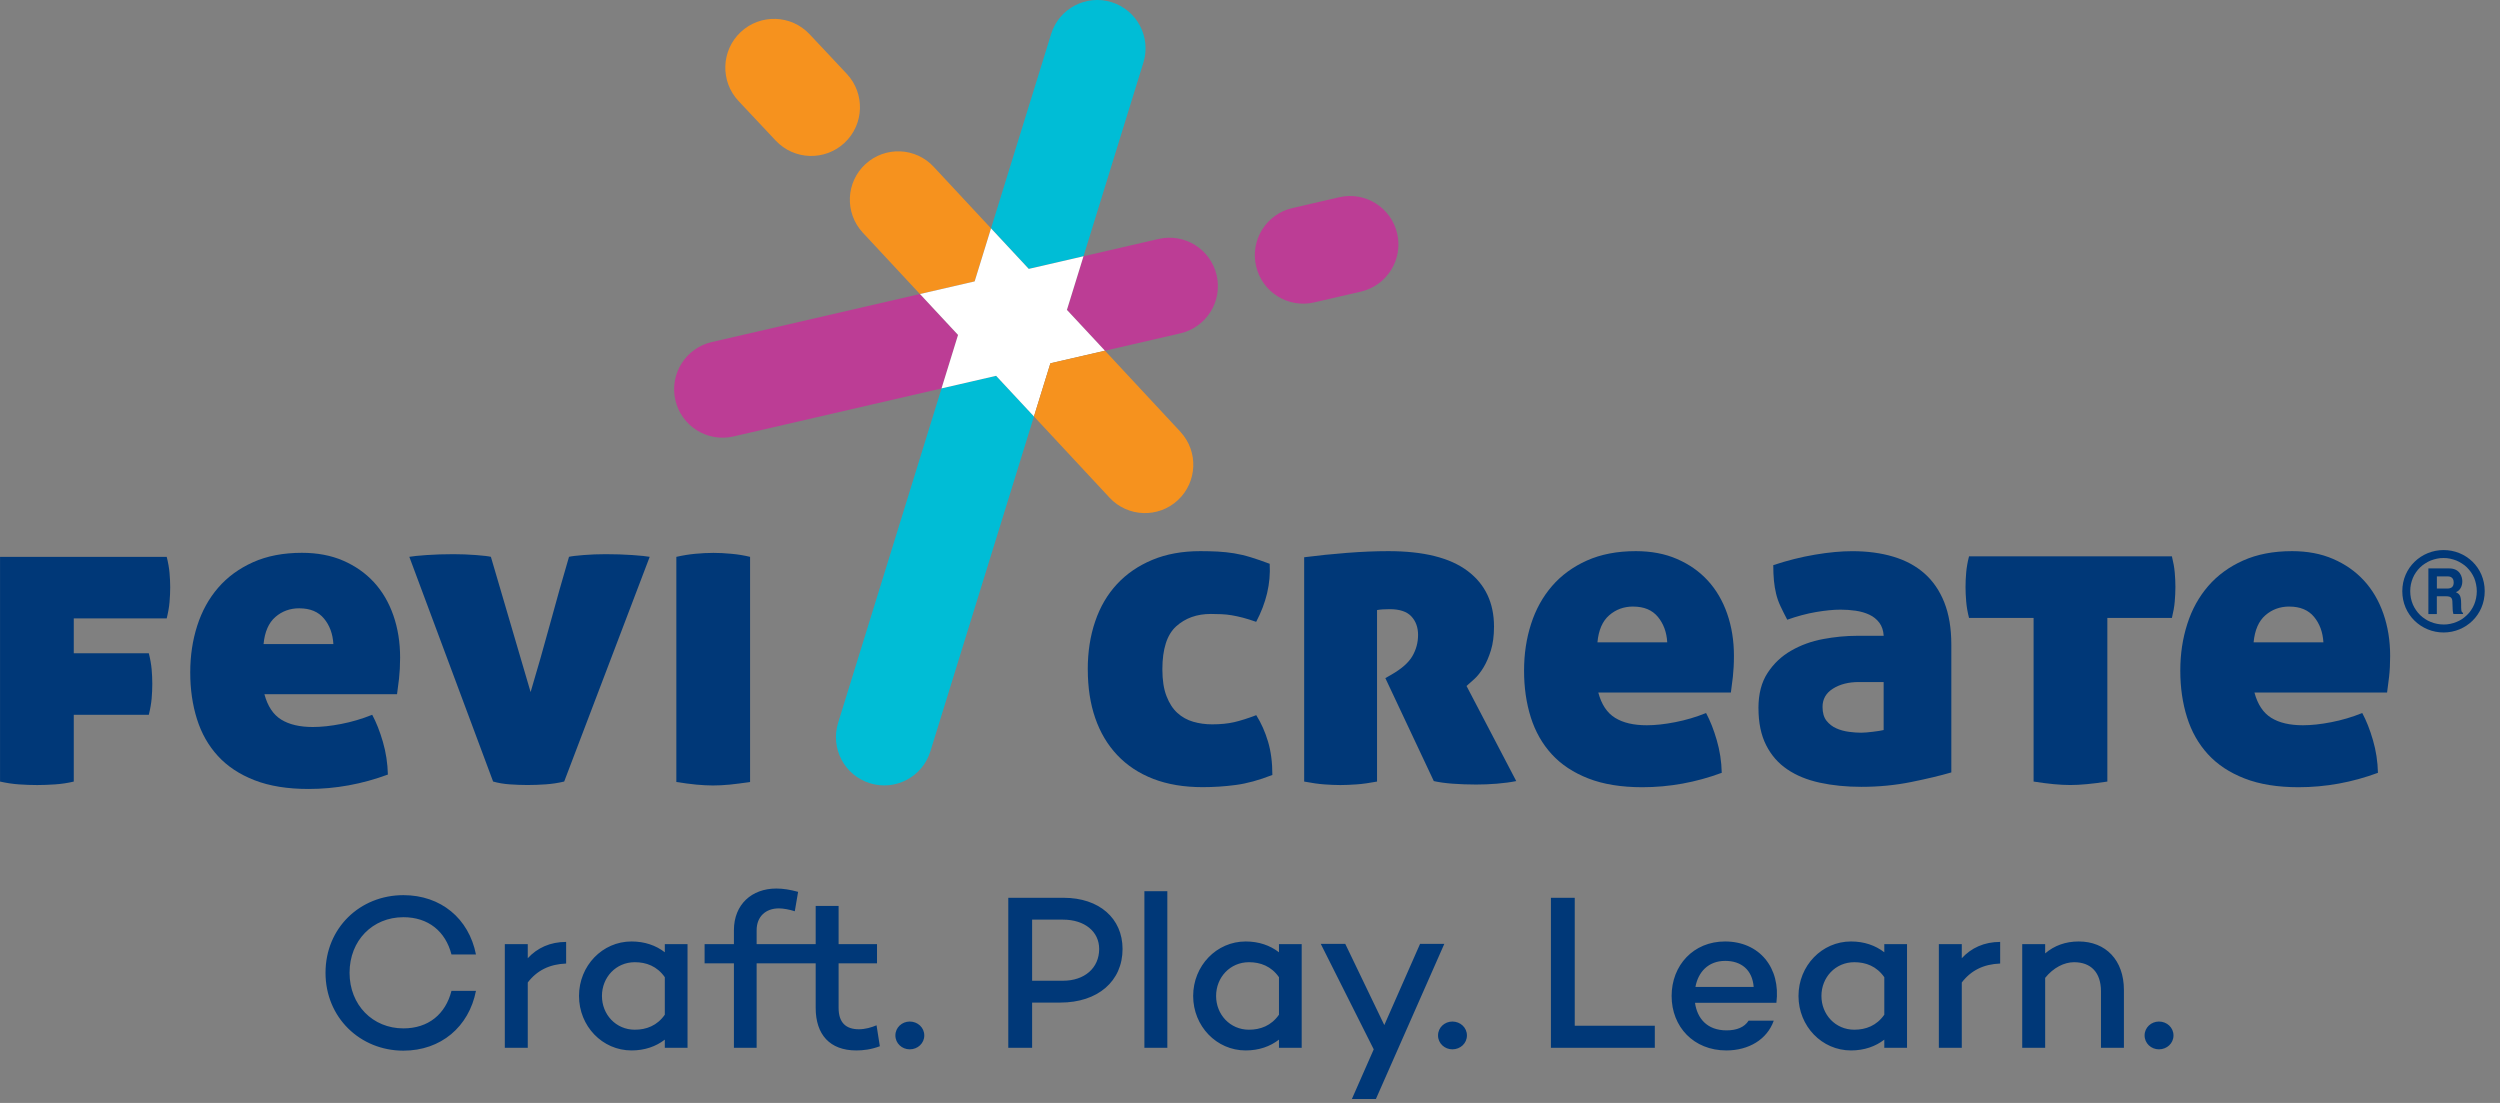 <svg xmlns="http://www.w3.org/2000/svg" fill="none" viewBox="0 0 136 60" height="60" width="136">
<rect x="0" y="0" width="136" height="60" fill="#808080" stroke="none"/>
<g clip-path="url(#clip0_6149_1194)">
<path fill="#003878" d="M4.013 38.884V42.517C3.681 42.597 3.339 42.648 2.993 42.671C2.644 42.694 2.319 42.707 2.019 42.707C1.702 42.707 1.375 42.694 1.035 42.671C0.695 42.648 0.351 42.595 0.002 42.517V30.293H9.069C9.149 30.609 9.2 30.903 9.223 31.171C9.246 31.441 9.259 31.701 9.259 31.955C9.259 32.208 9.246 32.472 9.223 32.751C9.2 33.028 9.147 33.323 9.069 33.64H4.013V35.539H8.095C8.176 35.855 8.226 36.147 8.25 36.417C8.273 36.685 8.285 36.947 8.285 37.201C8.285 37.454 8.273 37.72 8.25 37.997C8.226 38.274 8.173 38.572 8.095 38.886H4.013V38.884Z"></path>
<path fill="#003878" d="M30.954 30.291C31.08 30.259 31.342 30.227 31.737 30.195C32.132 30.164 32.535 30.147 32.947 30.147C33.469 30.147 33.957 30.164 34.407 30.195C34.859 30.227 35.171 30.259 35.344 30.291L30.692 42.515C30.36 42.595 30.024 42.646 29.684 42.669C29.344 42.692 29.015 42.705 28.7 42.705C28.385 42.705 28.06 42.692 27.726 42.669C27.395 42.646 27.095 42.593 26.825 42.515L22.267 30.291C22.44 30.259 22.753 30.227 23.205 30.195C23.654 30.164 24.142 30.147 24.664 30.147C25.076 30.147 25.488 30.164 25.897 30.195C26.309 30.227 26.578 30.259 26.704 30.291L28.865 37.649C29.228 36.43 29.581 35.197 29.921 33.947C30.261 32.696 30.605 31.477 30.954 30.291Z"></path>
<path fill="#003878" d="M40.804 42.54C40.392 42.603 40.02 42.65 39.689 42.684C39.357 42.715 39.055 42.73 38.787 42.73C38.519 42.73 38.217 42.713 37.885 42.684C37.554 42.652 37.188 42.603 36.793 42.54V30.293C37.142 30.214 37.486 30.157 37.826 30.126C38.166 30.094 38.493 30.077 38.81 30.077C39.11 30.077 39.435 30.092 39.784 30.126C40.132 30.157 40.472 30.212 40.804 30.293V42.54Z"></path>
<path fill="#00BDD6" d="M51.22 21.129L45.594 39.319C45.163 40.705 45.936 42.177 47.322 42.608C48.707 43.039 50.179 42.266 50.61 40.88L56.247 22.654L54.188 20.442L51.218 21.127L51.22 21.129Z"></path>
<path fill="#00BDD6" d="M58.942 13.941L62.199 3.409C62.63 2.023 61.856 0.551 60.471 0.118C59.086 -0.313 57.613 0.46 57.183 1.846L53.913 12.421L55.966 14.626L58.944 13.939L58.942 13.941Z"></path>
<path fill="#BC3D95" d="M63.026 12.999L58.944 13.941L58.042 16.858L60.11 19.08L64.211 18.134C65.629 17.806 66.513 16.393 66.186 14.974C65.859 13.557 64.446 12.672 63.026 12.999Z"></path>
<path fill="#BC3D95" d="M50.046 15.994L38.715 18.609C37.298 18.936 36.413 20.349 36.74 21.768C37.068 23.186 38.481 24.07 39.9 23.743L51.22 21.131L52.12 18.222L50.046 15.994Z"></path>
<path fill="#BC3D95" d="M76.007 12.706C75.68 11.289 74.269 10.402 72.847 10.731L70.305 11.319C68.887 11.646 68.002 13.059 68.33 14.476C68.657 15.893 70.068 16.78 71.489 16.451L74.032 15.864C75.449 15.536 76.334 14.121 76.007 12.704V12.706Z"></path>
<path fill="#F6921E" d="M53.911 12.423L50.802 9.084C49.818 8.013 48.154 7.943 47.083 8.925C46.012 9.91 45.943 11.574 46.925 12.645L50.042 15.994L53.018 15.308L53.909 12.423H53.911Z"></path>
<path fill="white" d="M58.04 16.858L58.942 13.941L55.964 14.628L53.911 12.423L53.02 15.308L50.046 15.994L52.118 18.22L51.22 21.128L54.188 20.444L56.247 22.655L57.142 19.762L60.108 19.078L58.04 16.858Z"></path>
<path fill="#F6921E" d="M46.065 4.017L44.042 1.863C43.038 0.794 41.361 0.744 40.293 1.745C39.226 2.748 39.173 4.425 40.175 5.494L42.198 7.648C43.201 8.716 44.88 8.767 45.947 7.766C47.013 6.763 47.066 5.086 46.065 4.017Z"></path>
<path fill="#F6921E" d="M64.224 23.5L64.211 23.485L60.11 19.078L57.142 19.762L56.247 22.655L60.349 27.061C60.349 27.061 60.355 27.07 60.359 27.074C61.35 28.138 63.014 28.197 64.078 27.207C65.136 26.22 65.2 24.567 64.224 23.502V23.5Z"></path>
<path fill="#003878" d="M14.385 37.769C14.56 38.417 14.864 38.878 15.299 39.146C15.735 39.416 16.309 39.549 17.021 39.549C17.479 39.549 17.994 39.494 18.562 39.383C19.133 39.273 19.695 39.106 20.248 38.884C20.47 39.296 20.664 39.786 20.829 40.356C20.995 40.926 21.086 41.52 21.101 42.136C19.692 42.658 18.252 42.92 16.78 42.92C15.642 42.92 14.664 42.762 13.848 42.445C13.033 42.128 12.368 41.689 11.855 41.127C11.339 40.565 10.959 39.896 10.716 39.121C10.471 38.346 10.349 37.499 10.349 36.58C10.349 35.661 10.476 34.831 10.729 34.039C10.982 33.247 11.361 32.561 11.867 31.974C12.374 31.386 13.008 30.926 13.766 30.584C14.526 30.244 15.411 30.073 16.425 30.073C17.264 30.073 18.011 30.214 18.668 30.499C19.325 30.785 19.883 31.175 20.343 31.674C20.801 32.172 21.154 32.774 21.399 33.477C21.644 34.181 21.766 34.945 21.766 35.769C21.766 36.196 21.745 36.58 21.707 36.92C21.667 37.26 21.631 37.541 21.599 37.763H14.383L14.385 37.769ZM16.284 33.091C15.777 33.091 15.342 33.249 14.978 33.566C14.615 33.883 14.4 34.373 14.338 35.038H18.136C18.104 34.485 17.935 34.022 17.627 33.651C17.319 33.279 16.871 33.093 16.286 33.093L16.284 33.091Z"></path>
<path fill="#003878" d="M59.174 36.415C59.174 35.465 59.307 34.595 59.578 33.805C59.846 33.013 60.243 32.337 60.765 31.775C61.286 31.213 61.928 30.774 62.687 30.457C63.447 30.14 64.317 29.982 65.297 29.982C65.629 29.982 65.945 29.99 66.247 30.005C66.547 30.022 66.845 30.054 67.136 30.1C67.43 30.149 67.73 30.218 68.038 30.314C68.347 30.409 68.691 30.527 69.071 30.67C69.103 31.209 69.054 31.743 68.93 32.273C68.803 32.804 68.604 33.321 68.336 33.828C68.066 33.733 67.825 33.659 67.612 33.602C67.398 33.547 67.196 33.503 67.008 33.471C66.818 33.439 66.632 33.42 66.45 33.412C66.266 33.403 66.074 33.399 65.867 33.399C65.107 33.399 64.48 33.625 63.981 34.075C63.483 34.527 63.233 35.306 63.233 36.413C63.233 36.998 63.307 37.486 63.459 37.872C63.609 38.261 63.808 38.565 64.053 38.787C64.298 39.009 64.583 39.167 64.908 39.262C65.231 39.357 65.576 39.404 65.941 39.404C66.399 39.404 66.799 39.364 67.141 39.285C67.481 39.205 67.88 39.081 68.34 38.905C68.609 39.332 68.822 39.811 68.98 40.341C69.139 40.871 69.217 41.478 69.217 42.158C68.488 42.443 67.825 42.624 67.223 42.703C66.621 42.783 66.021 42.821 65.419 42.821C64.408 42.821 63.512 42.671 62.737 42.371C61.962 42.071 61.309 41.64 60.779 41.078C60.249 40.517 59.85 39.845 59.58 39.061C59.309 38.278 59.176 37.395 59.176 36.415H59.174Z"></path>
<path fill="#003878" d="M70.949 30.314C71.692 30.218 72.463 30.14 73.263 30.077C74.062 30.014 74.818 29.982 75.53 29.982C77.445 29.982 78.881 30.341 79.838 31.061C80.795 31.781 81.274 32.791 81.274 34.088C81.274 34.578 81.219 35.006 81.108 35.37C80.996 35.735 80.862 36.045 80.704 36.307C80.546 36.569 80.379 36.778 80.206 36.937C80.03 37.095 79.889 37.222 79.779 37.317L82.484 42.491C82.168 42.555 81.817 42.601 81.428 42.633C81.04 42.664 80.664 42.679 80.301 42.679C79.857 42.679 79.43 42.662 79.019 42.633C78.607 42.601 78.267 42.553 77.999 42.491L75.363 36.89L75.694 36.7C76.248 36.383 76.628 36.048 76.835 35.691C77.04 35.336 77.143 34.952 77.143 34.54C77.143 34.128 77.021 33.792 76.776 33.53C76.531 33.268 76.138 33.139 75.599 33.139C75.299 33.139 75.069 33.156 74.911 33.188V42.517C74.499 42.595 74.127 42.648 73.796 42.671C73.464 42.694 73.171 42.707 72.917 42.707C72.649 42.707 72.355 42.694 72.038 42.671C71.722 42.648 71.358 42.595 70.947 42.517V30.316L70.949 30.314Z"></path>
<path fill="#003878" d="M86.947 37.674C87.12 38.322 87.424 38.783 87.862 39.051C88.297 39.321 88.871 39.454 89.583 39.454C90.041 39.454 90.557 39.399 91.125 39.287C91.695 39.178 92.257 39.011 92.81 38.789C93.032 39.201 93.226 39.691 93.391 40.261C93.558 40.831 93.649 41.425 93.663 42.041C92.255 42.563 90.814 42.825 89.342 42.825C88.204 42.825 87.226 42.667 86.411 42.35C85.596 42.033 84.93 41.594 84.417 41.032C83.902 40.47 83.522 39.801 83.276 39.026C83.031 38.25 82.909 37.404 82.909 36.485C82.909 35.566 83.036 34.736 83.289 33.946C83.543 33.154 83.923 32.468 84.43 31.881C84.936 31.296 85.568 30.833 86.328 30.493C87.089 30.153 87.974 29.982 88.987 29.982C89.826 29.982 90.573 30.123 91.23 30.409C91.887 30.694 92.445 31.084 92.903 31.583C93.361 32.081 93.714 32.683 93.959 33.386C94.204 34.09 94.326 34.854 94.326 35.678C94.326 36.105 94.305 36.489 94.267 36.829C94.227 37.169 94.191 37.45 94.16 37.672H86.943L86.947 37.674ZM88.846 32.996C88.339 32.996 87.904 33.154 87.541 33.471C87.175 33.788 86.962 34.278 86.901 34.943H90.698C90.666 34.39 90.495 33.927 90.187 33.555C89.879 33.184 89.431 32.998 88.846 32.998V32.996Z"></path>
<path fill="#003878" d="M95.659 38.527C95.659 37.752 95.824 37.112 96.158 36.605C96.489 36.098 96.916 35.695 97.44 35.395C97.961 35.095 98.54 34.884 99.171 34.766C99.803 34.647 100.422 34.588 101.024 34.588H102.473C102.456 34.303 102.377 34.066 102.236 33.876C102.092 33.686 101.911 33.541 101.689 33.437C101.467 33.334 101.222 33.264 100.954 33.224C100.684 33.184 100.407 33.165 100.122 33.165C99.742 33.165 99.298 33.209 98.791 33.295C98.284 33.382 97.763 33.522 97.226 33.712C97.085 33.443 96.96 33.196 96.857 32.974C96.753 32.753 96.675 32.529 96.62 32.299C96.565 32.071 96.525 31.832 96.502 31.587C96.479 31.342 96.466 31.061 96.466 30.744C97.226 30.491 97.98 30.301 98.732 30.174C99.484 30.047 100.16 29.984 100.762 29.984C101.585 29.984 102.329 30.083 102.992 30.282C103.657 30.48 104.223 30.784 104.69 31.196C105.157 31.608 105.518 32.134 105.771 32.774C106.025 33.416 106.152 34.178 106.152 35.065V42.02C105.55 42.196 104.823 42.369 103.968 42.542C103.112 42.715 102.211 42.804 101.262 42.804C100.439 42.804 99.685 42.728 98.996 42.578C98.308 42.428 97.718 42.187 97.228 41.853C96.736 41.522 96.354 41.083 96.077 40.535C95.801 39.989 95.661 39.321 95.661 38.529L95.659 38.527ZM101.26 39.858C101.402 39.858 101.609 39.843 101.877 39.809C102.145 39.777 102.344 39.746 102.47 39.714V37.103H101.117C100.563 37.103 100.097 37.222 99.716 37.46C99.336 37.697 99.146 38.031 99.146 38.457C99.146 38.774 99.218 39.023 99.359 39.205C99.501 39.386 99.68 39.526 99.894 39.621C100.107 39.716 100.337 39.779 100.582 39.811C100.827 39.843 101.053 39.86 101.258 39.86L101.26 39.858Z"></path>
<path fill="#003878" d="M110.629 33.615H107.115C107.034 33.298 106.984 33.002 106.961 32.724C106.937 32.447 106.925 32.181 106.925 31.927C106.925 31.674 106.937 31.412 106.961 31.144C106.984 30.875 107.034 30.582 107.115 30.265H118.152C118.23 30.582 118.283 30.875 118.306 31.144C118.329 31.412 118.342 31.674 118.342 31.927C118.342 32.181 118.329 32.447 118.306 32.724C118.283 33 118.23 33.298 118.152 33.615H114.64V42.517C114.228 42.58 113.856 42.627 113.523 42.658C113.191 42.69 112.889 42.705 112.621 42.705C112.352 42.705 112.05 42.69 111.719 42.658C111.387 42.627 111.022 42.578 110.627 42.517V33.615H110.629Z"></path>
<path fill="#003878" d="M122.642 37.674C122.815 38.322 123.122 38.783 123.557 39.051C123.992 39.321 124.566 39.454 125.278 39.454C125.736 39.454 126.252 39.399 126.822 39.287C127.392 39.178 127.952 39.011 128.507 38.789C128.729 39.201 128.923 39.691 129.088 40.261C129.255 40.831 129.346 41.425 129.36 42.041C127.952 42.563 126.511 42.825 125.039 42.825C123.901 42.825 122.923 42.667 122.108 42.35C121.293 42.033 120.627 41.594 120.114 41.032C119.599 40.47 119.219 39.801 118.976 39.026C118.731 38.25 118.608 37.404 118.608 36.485C118.608 35.566 118.735 34.736 118.988 33.946C119.24 33.154 119.62 32.468 120.127 31.881C120.634 31.296 121.265 30.833 122.026 30.493C122.786 30.153 123.671 29.982 124.685 29.982C125.523 29.982 126.271 30.123 126.927 30.409C127.584 30.694 128.142 31.084 128.6 31.583C129.058 32.081 129.411 32.683 129.656 33.386C129.901 34.09 130.024 34.854 130.024 35.678C130.024 36.105 130.005 36.489 129.965 36.829C129.924 37.169 129.888 37.45 129.857 37.672H122.64L122.642 37.674ZM124.541 32.996C124.034 32.996 123.599 33.154 123.236 33.471C122.872 33.788 122.659 34.278 122.596 34.943H126.393C126.361 34.39 126.19 33.927 125.882 33.555C125.574 33.184 125.126 32.998 124.541 32.998V32.996Z"></path>
<path fill="#003878" d="M132.566 32.018V31.355H133.152C133.428 31.355 133.481 31.547 133.481 31.678C133.481 31.923 133.361 32.018 133.116 32.018H132.566ZM132.104 33.406H132.564V32.436H133.048C133.397 32.436 133.416 32.563 133.416 32.903C133.416 33.156 133.432 33.287 133.466 33.403H133.988V33.338C133.886 33.296 133.886 33.207 133.886 32.844C133.886 32.381 133.785 32.305 133.601 32.214C133.823 32.132 133.95 31.895 133.95 31.623C133.95 31.408 133.84 30.922 133.24 30.922H132.104V33.403V33.406ZM132.932 34.407C134.138 34.407 135.168 33.458 135.168 32.16C135.168 30.861 134.138 29.923 132.932 29.923C131.726 29.923 130.685 30.871 130.685 32.16C130.685 33.448 131.715 34.407 132.932 34.407ZM132.932 33.974L133.114 33.965L133.291 33.938L133.462 33.895L133.629 33.836L133.785 33.765L133.935 33.678L134.072 33.575L134.201 33.461L134.322 33.334L134.425 33.194L134.516 33.047L134.594 32.888L134.653 32.721L134.698 32.544L134.727 32.354L134.738 32.16L134.727 31.965L134.698 31.784L134.653 31.604L134.594 31.437L134.516 31.281L134.425 31.133L134.319 30.996L134.203 30.869L134.074 30.755L133.933 30.656L133.783 30.567L133.627 30.493L133.46 30.436L133.289 30.392L133.111 30.364L132.93 30.356L132.746 30.364L132.569 30.392L132.395 30.436L132.229 30.493L132.07 30.567L131.922 30.656L131.781 30.755L131.652 30.869L131.534 30.996L131.43 31.133L131.337 31.281L131.261 31.439L131.2 31.606L131.154 31.781L131.126 31.963L131.116 32.157L131.126 32.352L131.154 32.542L131.2 32.719L131.261 32.886L131.339 33.044L131.432 33.192L131.536 33.33L131.654 33.458L131.783 33.572L131.924 33.672L132.072 33.76L132.233 33.834L132.398 33.893L132.571 33.936L132.748 33.963L132.932 33.972V33.974Z" clip-rule="evenodd" fill-rule="evenodd"></path>
<path fill="#003878" d="M21.944 55.944C23.3 55.944 24.236 55.176 24.56 53.904H25.892C25.508 55.86 23.984 57.156 21.944 57.156C19.592 57.156 17.708 55.356 17.708 52.92C17.708 50.472 19.592 48.696 21.944 48.696C23.984 48.696 25.508 49.968 25.892 51.924H24.56C24.236 50.664 23.3 49.896 21.944 49.896C20.276 49.896 19.016 51.156 19.016 52.92C19.016 54.672 20.276 55.944 21.944 55.944ZM28.71 52.128C29.226 51.564 29.934 51.24 30.798 51.24V52.416C29.898 52.452 29.214 52.788 28.71 53.448V57H27.462V51.36H28.71V52.128ZM36.166 51.36H37.402V57H36.166V56.556C35.686 56.928 35.074 57.144 34.354 57.144C32.77 57.144 31.498 55.824 31.498 54.18C31.498 52.536 32.77 51.216 34.354 51.216C35.074 51.216 35.686 51.432 36.166 51.804V51.36ZM34.534 56.016C35.158 56.016 35.746 55.8 36.166 55.2V53.16C35.746 52.56 35.158 52.344 34.534 52.344C33.502 52.344 32.746 53.172 32.746 54.18C32.746 55.188 33.502 56.016 34.534 56.016ZM41.161 50.604V51.36H43.394V52.404H41.161V57H39.925V52.404H38.33V51.36H39.925V50.604C39.925 49.2 40.898 48.336 42.23 48.336C42.602 48.336 42.974 48.396 43.417 48.516L43.237 49.572C42.938 49.476 42.602 49.416 42.373 49.416C41.642 49.416 41.161 49.872 41.161 50.604ZM47.684 55.776L47.864 56.916C47.373 57.096 46.965 57.144 46.581 57.144C45.141 57.144 44.373 56.28 44.373 54.828V52.404H43.041V51.36H44.373V49.284H45.62V51.36H47.709V52.404H45.62V54.828C45.62 55.644 46.029 55.992 46.724 55.992C47.06 55.992 47.397 55.896 47.684 55.776ZM49.489 57.084C49.069 57.084 48.709 56.76 48.709 56.328C48.709 55.896 49.069 55.572 49.489 55.572C49.921 55.572 50.281 55.896 50.281 56.328C50.281 56.76 49.921 57.084 49.489 57.084ZM57.863 48.84C59.795 48.84 61.067 49.956 61.067 51.624C61.067 53.376 59.723 54.54 57.683 54.54H56.147V57H54.851V48.84H57.863ZM57.827 53.352C59.003 53.352 59.795 52.656 59.795 51.624C59.795 50.676 59.003 50.028 57.827 50.028H56.147V53.352H57.827ZM62.255 48.48H63.503V57H62.255V48.48ZM69.576 51.36H70.812V57H69.576V56.556C69.096 56.928 68.484 57.144 67.764 57.144C66.18 57.144 64.908 55.824 64.908 54.18C64.908 52.536 66.18 51.216 67.764 51.216C68.484 51.216 69.096 51.432 69.576 51.804V51.36ZM67.944 56.016C68.568 56.016 69.156 55.8 69.576 55.2V53.16C69.156 52.56 68.568 52.344 67.944 52.344C66.912 52.344 66.156 53.172 66.156 54.18C66.156 55.188 66.912 56.016 67.944 56.016ZM77.251 51.348H78.57L74.85 59.784H73.543L74.731 57.084L71.85 51.348H73.183L75.306 55.764L77.251 51.348ZM79.009 57.084C78.589 57.084 78.229 56.76 78.229 56.328C78.229 55.896 78.589 55.572 79.009 55.572C79.441 55.572 79.801 55.896 79.801 56.328C79.801 56.76 79.441 57.084 79.009 57.084ZM85.666 55.8H90.022V57H84.37V48.84H85.666V55.8ZM93.84 51.216C95.712 51.216 96.876 52.644 96.636 54.552H92.208C92.328 55.404 92.868 56.052 93.924 56.052C94.476 56.052 94.896 55.884 95.124 55.524H96.492C96.132 56.544 95.136 57.144 93.912 57.144C92.136 57.144 90.936 55.86 90.936 54.18C90.936 52.512 92.124 51.216 93.84 51.216ZM93.852 52.272C92.916 52.272 92.376 52.896 92.232 53.688H95.4C95.328 52.764 94.728 52.272 93.852 52.272ZM102.506 51.36H103.742V57H102.506V56.556C102.026 56.928 101.414 57.144 100.694 57.144C99.11 57.144 97.838 55.824 97.838 54.18C97.838 52.536 99.11 51.216 100.694 51.216C101.414 51.216 102.026 51.432 102.506 51.804V51.36ZM100.874 56.016C101.498 56.016 102.086 55.8 102.506 55.2V53.16C102.086 52.56 101.498 52.344 100.874 52.344C99.842 52.344 99.086 53.172 99.086 54.18C99.086 55.188 99.842 56.016 100.874 56.016ZM106.721 52.128C107.237 51.564 107.945 51.24 108.809 51.24V52.416C107.909 52.452 107.225 52.788 106.721 53.448V57H105.473V51.36H106.721V52.128ZM113.081 51.216C114.545 51.216 115.541 52.224 115.541 53.856V57H114.293V53.928C114.293 52.896 113.741 52.344 112.829 52.344C112.289 52.344 111.701 52.644 111.257 53.196V57H110.009V51.36H111.257V51.864C111.749 51.444 112.361 51.216 113.081 51.216ZM117.446 57.084C117.026 57.084 116.666 56.76 116.666 56.328C116.666 55.896 117.026 55.572 117.446 55.572C117.878 55.572 118.238 55.896 118.238 56.328C118.238 56.76 117.878 57.084 117.446 57.084Z"></path>
</g>
<defs>
<clipPath id="clip0_6149_1194">
<rect fill="white" height="60" width="135.168"></rect>
</clipPath>
</defs>
</svg>
